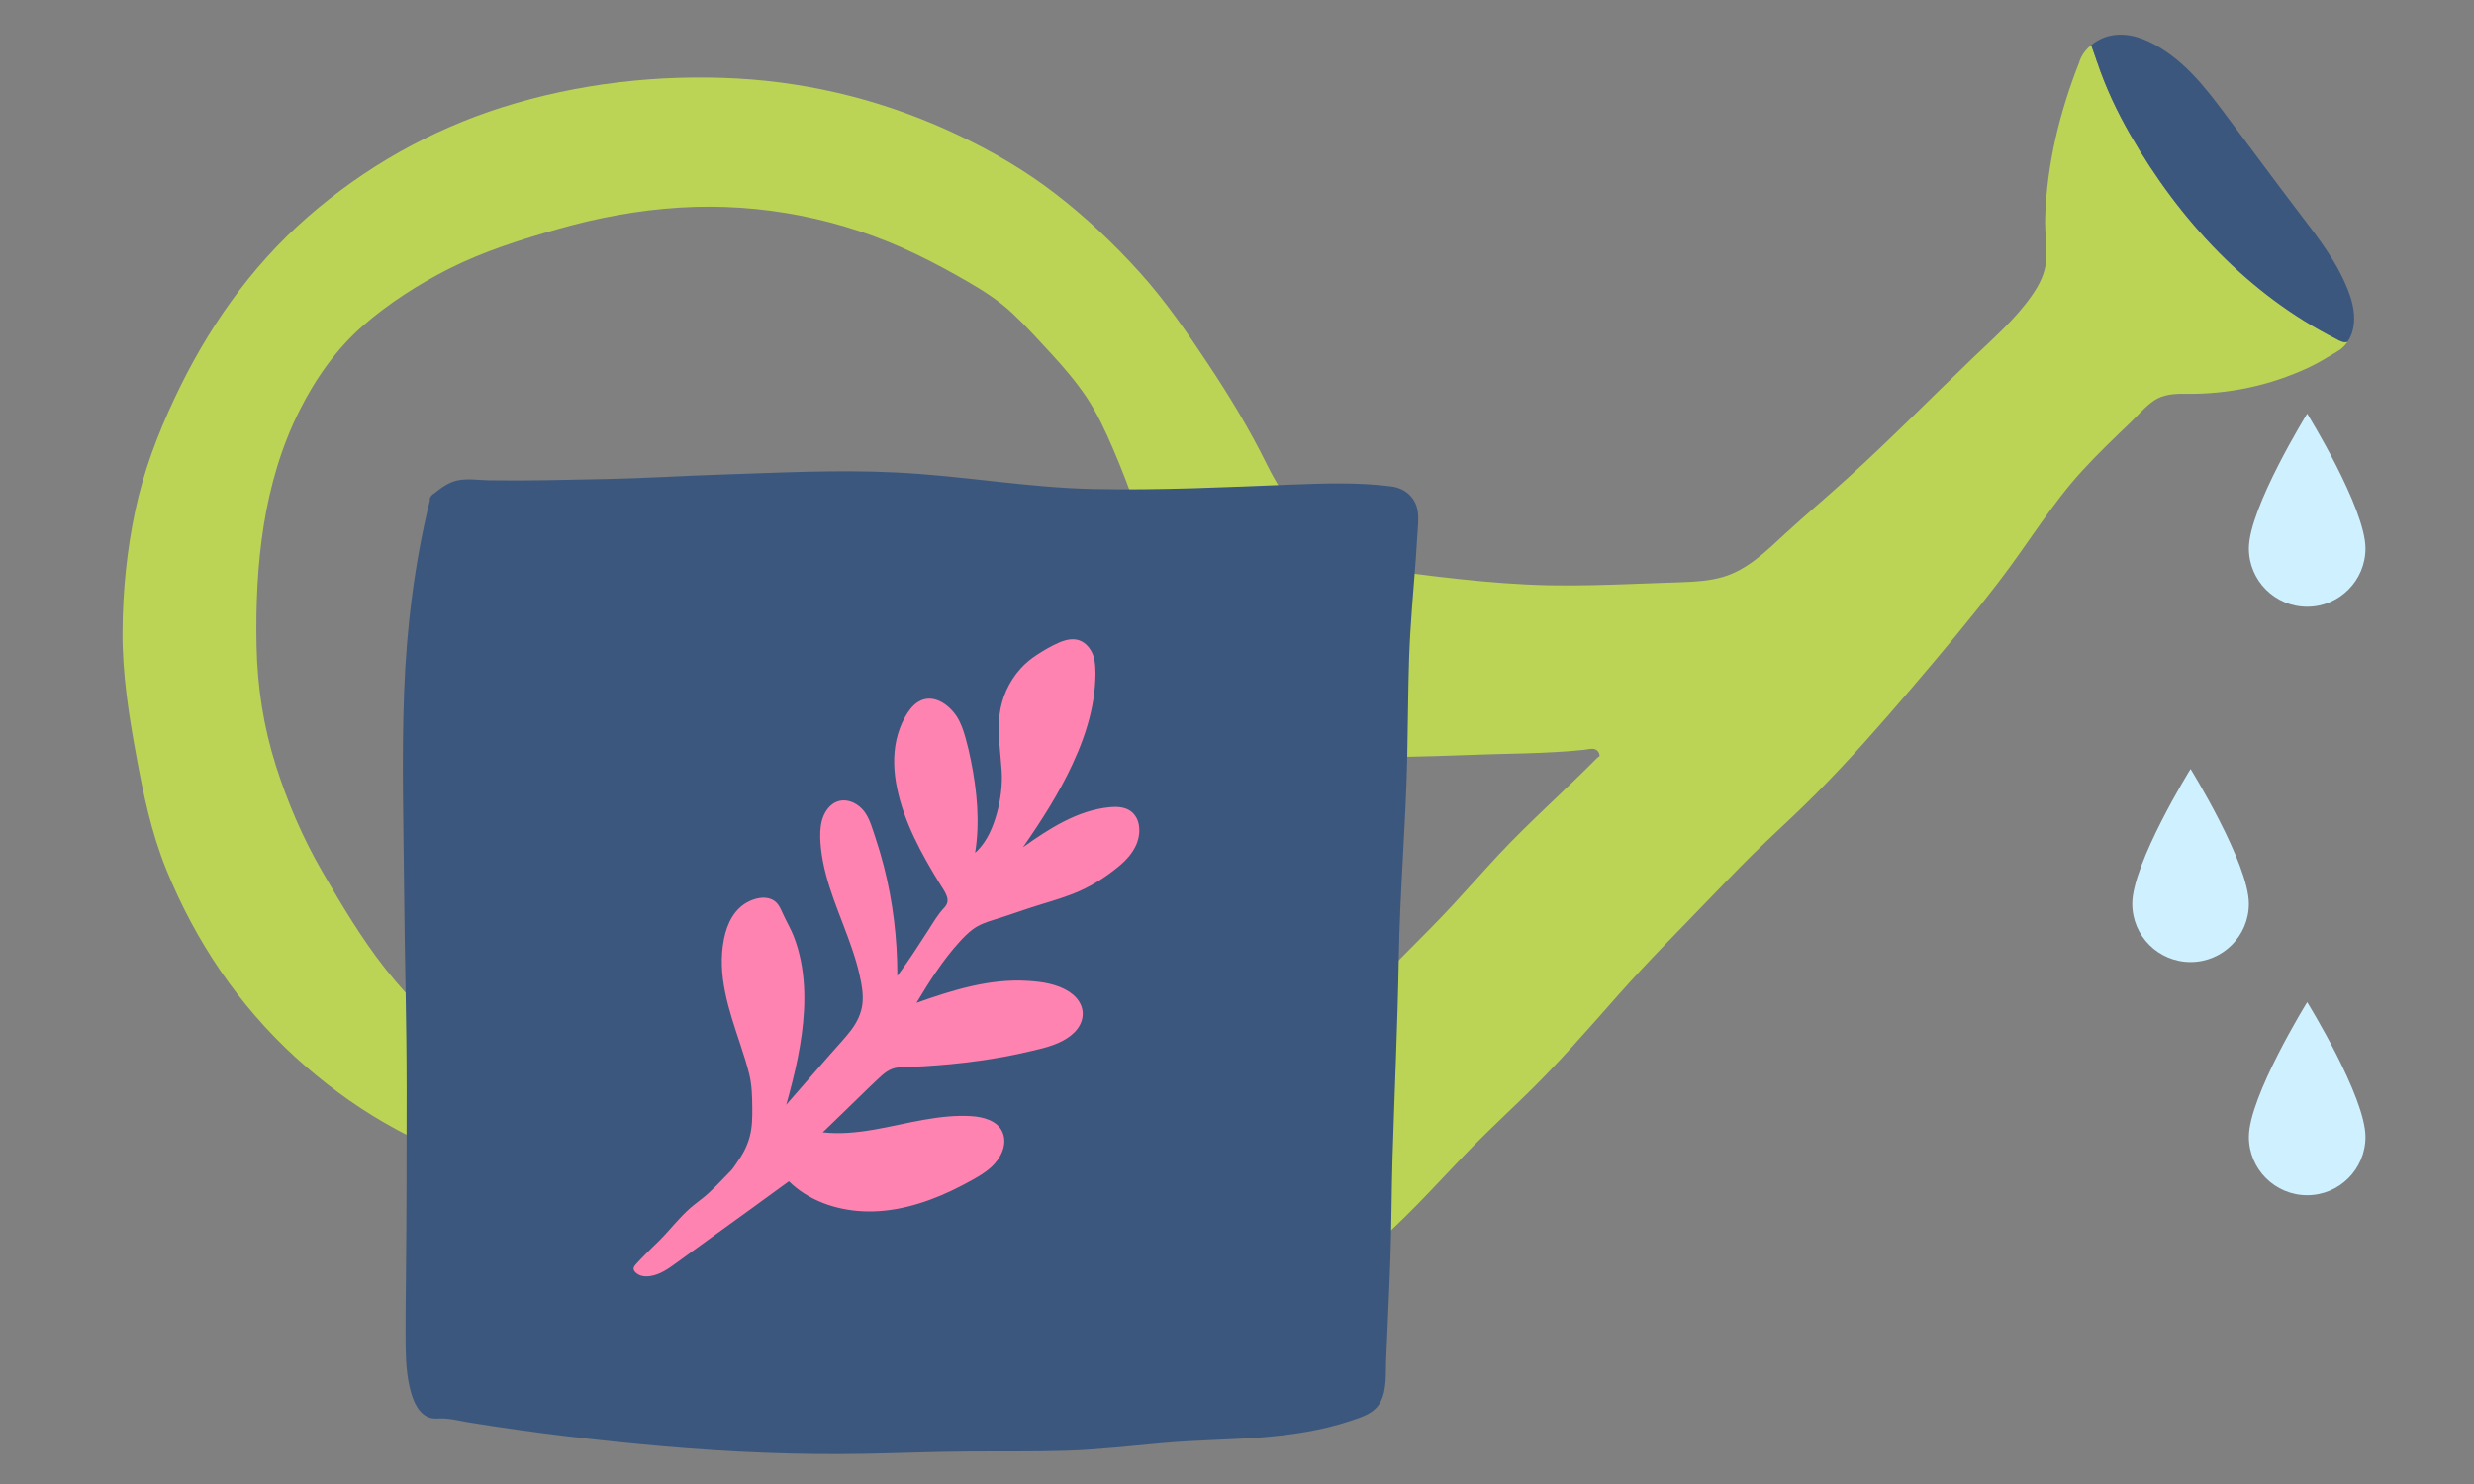 <svg width="100%" height="100%" viewBox="0 0 1000 600" version="1.1" xmlns="http://www.w3.org/2000/svg" xmlns:xlink="http://www.w3.org/1999/xlink" xml:space="preserve" style="fill-rule:evenodd;clip-rule:evenodd;stroke-linejoin:round;stroke-miterlimit:2;">
    <rect x="0" y="0" width="1000" height="600" fill="#808080" stroke="none"/>
    <g id="watering-can" transform="matrix(0.938,0,0,0.938,-1504.19,-3242.41)">
        <g>
            <g transform="matrix(5.556,0,0,5.556,0,0)">
                <path d="M469.885,648.484C463.031,645.031 457.656,639.24 453.87,632.635C452.828,630.828 451.938,628.938 451.276,626.958L451.271,626.964L451.214,626.797C451.214,626.786 451.214,626.776 451.208,626.766C450.948,626.005 450.818,625.656 450.818,625.656C450.068,626.271 449.896,626.979 449.896,626.979L449.901,626.979C448.38,630.823 447.375,634.917 447.25,639.052C447.219,640.13 447.385,641.203 447.333,642.281C447.281,643.339 446.786,644.281 446.188,645.13C444.958,646.891 443.276,648.365 441.734,649.839C438.479,652.953 435.323,656.172 431.984,659.203C430.344,660.698 428.646,662.125 427.01,663.63C425.599,664.932 424.172,666.354 422.276,666.917C421.234,667.224 420.141,667.292 419.063,667.328C417.938,667.37 416.813,667.406 415.688,667.448C413.37,667.536 411.047,667.615 408.729,667.568C406.406,667.516 404.094,667.333 401.786,667.083C400.63,666.964 399.479,666.823 398.328,666.672C397.807,666.604 397.281,666.542 396.76,666.464C396.406,666.406 396.167,666.109 395.786,666.156C395.328,666.208 395.125,666.661 394.911,667.01C394.594,667.521 394.281,668.026 393.974,668.542C393.391,669.51 392.813,670.484 392.26,671.474C391.188,673.38 390.188,675.328 389.37,677.359C387.74,681.396 386.88,685.88 386.964,690.24C387.005,692.505 387.417,694.74 387.797,696.969C388.182,699.224 388.438,701.5 388.693,703.776C389.219,708.37 389.828,712.953 390.432,717.536C390.578,718.677 390.729,719.813 390.88,720.953C390.938,721.354 391.354,721.74 391.766,721.458C394.557,719.578 396.99,717.245 399.313,714.823C400.516,713.573 401.688,712.297 402.906,711.057C404.172,709.776 405.484,708.547 406.776,707.297C409.375,704.792 411.719,702.089 414.109,699.385C416.557,696.615 419.182,694.005 421.74,691.339C423.026,690 424.313,688.677 425.656,687.401C426.964,686.161 428.286,684.943 429.552,683.661C432.115,681.073 434.526,678.323 436.891,675.552C439.255,672.781 441.599,669.984 443.807,667.094C445.943,664.297 447.75,661.266 450.141,658.661C451.344,657.349 452.635,656.12 453.917,654.885C454.49,654.333 455.042,653.672 455.703,653.229C456.401,652.76 457.281,652.698 458.099,652.714C461.453,652.76 464.651,652.089 467.703,650.667C468.453,650.318 469.224,649.839 469.932,649.411C469.953,649.401 469.964,649.385 469.979,649.375C469.99,649.37 469.995,649.37 470,649.365C470.411,649.135 470.714,648.661 470.714,648.661C470.411,648.828 469.885,648.484 469.885,648.484ZM412.5,680.964C409.984,683.51 407.292,685.875 404.844,688.49C403.667,689.755 402.526,691.052 401.349,692.323C400.146,693.625 398.891,694.875 397.641,696.13C396.51,697.266 395.375,698.401 394.25,699.542C394.01,694.677 394.224,689.74 394.781,684.911C394.859,684.271 394.938,683.63 395.026,682.984C395.12,682.313 395.281,681.62 395.323,680.938L395.323,680.875C395.448,680.891 395.604,680.87 395.719,680.87C396.443,680.885 397.167,680.885 397.891,680.87C400.5,680.823 403.109,680.698 405.719,680.635C407.25,680.604 408.781,680.552 410.313,680.438C410.698,680.406 411.083,680.375 411.469,680.333C411.74,680.307 412.089,680.193 412.344,680.292C412.563,680.375 412.719,680.62 412.682,680.839C412.62,680.865 412.557,680.906 412.5,680.964ZM392.083,667.057C391.635,667.656 390.786,667.781 390.099,667.87C388.911,668.016 387.714,668.141 386.521,668.182C384.75,668.24 383.125,667.901 381.495,667.219C380.995,667.01 380.5,666.786 380.01,666.563C379.714,666.422 379.417,666.286 379.125,666.146C378.807,665.995 378.417,665.875 378.13,665.677C377.818,665.458 377.786,665.036 377.688,664.698C377.589,664.333 377.484,663.979 377.375,663.62C377.151,662.87 376.911,662.125 376.656,661.385C376.146,659.891 375.573,658.417 374.948,656.969C374.354,655.583 373.729,654.224 372.891,652.969C372.094,651.786 371.172,650.698 370.208,649.651C369.229,648.589 368.255,647.505 367.203,646.516C366.13,645.5 364.943,644.74 363.672,644.005C362.359,643.245 361.026,642.521 359.656,641.865C353.974,639.13 347.635,637.875 341.339,638.266C338.125,638.464 334.953,639.057 331.859,639.943C329,640.755 326.099,641.672 323.443,643.016C321.104,644.198 318.781,645.688 316.802,647.411C314.698,649.245 313.109,651.521 311.859,654.005C309.026,659.656 308.401,666.036 308.526,672.281C308.589,675.458 309.063,678.526 310.021,681.552C310.938,684.432 312.115,687.177 313.63,689.792C315.12,692.37 316.688,695.005 318.536,697.344C320.422,699.719 322.625,701.849 324.807,703.948C324.932,704.016 325.026,704.141 325.052,704.307C325.063,704.37 325.063,704.427 325.052,704.484C325.005,705.453 325.068,706.422 325.063,707.396C325.057,708.146 324.995,708.953 324.583,709.604C324.099,710.365 323.24,710.807 322.391,711.031C321.755,711.198 321.005,710.63 320.453,710.349C319.776,710.01 319.109,709.651 318.453,709.271C315.969,707.839 313.672,706.125 311.552,704.193C307.12,700.146 303.771,695.151 301.516,689.599C300.365,686.755 299.734,683.74 299.188,680.734C298.609,677.573 298.109,674.375 298.13,671.151C298.151,668.016 298.469,664.844 299.12,661.771C299.755,658.76 300.844,655.885 302.151,653.099C304.656,647.76 308.005,642.917 312.464,639.016C316.865,635.167 322.026,632.24 327.599,630.479C333.443,628.635 339.708,627.917 345.823,628.255C351.792,628.589 357.583,630.089 362.979,632.661C365.615,633.917 368.141,635.385 370.458,637.172C372.828,638.995 375.016,641.063 377.021,643.286C379.021,645.505 380.719,647.974 382.365,650.464C384,652.927 385.542,655.469 386.849,658.12C387.375,659.193 387.958,660.203 388.677,661.161C389.307,662.005 390.005,662.792 390.688,663.589C391.375,664.391 392.938,665.901 392.083,667.057Z" style="fill:rgb(187,212,85);fill-rule:nonzero;"></path>
            </g>
            <g transform="matrix(5.556,0,0,5.556,0,0)">
                <path d="M450.469,625.995C450.448,626.021 450.427,626.042 450.411,626.063C450.432,626.042 450.448,626.021 450.469,625.995ZM450.698,625.766C450.724,625.745 450.745,625.724 450.766,625.703C450.745,625.724 450.724,625.745 450.698,625.766ZM470.88,645.063C470.036,642.635 468.427,640.609 466.891,638.594C465.208,636.385 463.563,634.146 461.896,631.927C460.229,629.708 458.615,627.365 456.198,625.885C455.026,625.167 453.688,624.635 452.292,624.938C451.771,625.052 451.255,625.307 450.823,625.661C450.833,625.693 450.958,626.042 451.208,626.766C451.214,626.776 451.214,626.786 451.214,626.797L451.271,626.964L451.276,626.958C451.938,628.938 452.828,630.828 453.87,632.635C457.656,639.24 463.031,645.031 469.885,648.484C469.885,648.484 470.406,648.828 470.708,648.661C470.849,648.458 470.964,648.229 471.047,647.974C471.354,647.042 471.198,645.969 470.88,645.063ZM469.974,649.38C469.979,649.375 469.979,649.375 469.984,649.375L469.979,649.375L469.974,649.38ZM469.885,649.438C469.88,649.443 469.875,649.448 469.87,649.448C469.875,649.448 469.88,649.443 469.885,649.438ZM398.578,661.781C398.401,660.734 397.583,660.036 396.552,659.901C394,659.568 391.385,659.656 388.823,659.755C383.688,659.958 378.542,660.208 373.401,660.099C368.266,659.99 363.193,659.052 358.068,658.813C353.547,658.594 349.036,658.833 344.526,658.979C341.573,659.073 338.63,659.266 335.677,659.323C332.63,659.385 329.594,659.469 326.547,659.422C325.75,659.411 324.922,659.266 324.13,659.427C323.427,659.568 322.849,660.005 322.297,660.443C322.219,660.479 322.151,660.536 322.099,660.609C321.984,660.729 321.943,660.865 321.964,661C320.776,665.849 320.167,670.792 319.974,675.781C319.776,680.87 319.922,685.984 319.969,691.078C320.01,696.24 320.167,701.406 320.167,706.568C320.167,711.729 320.161,716.891 320.104,722.052C320.089,723.344 320.078,724.63 320.083,725.917C320.089,727.135 320.104,728.365 320.354,729.563C320.542,730.458 320.875,731.615 321.755,732.073C322.203,732.302 322.693,732.177 323.172,732.214C323.792,732.26 324.422,732.422 325.036,732.521C330.042,733.333 335.104,733.927 340.156,734.37C345.302,734.818 350.516,735.036 355.677,734.943C358.276,734.896 360.875,734.786 363.474,734.766C366.073,734.745 368.672,734.786 371.271,734.708C373.823,734.63 376.359,734.328 378.906,734.104C381.37,733.885 383.849,733.865 386.318,733.682C388.729,733.5 391.12,733.151 393.422,732.38C394.307,732.083 395.25,731.802 395.708,730.906C396.203,729.938 396.094,728.698 396.135,727.646C396.24,725.042 396.375,722.438 396.464,719.833C396.557,717.229 396.552,714.62 396.63,712.016C396.786,706.833 397.026,701.661 397.115,696.484C397.203,691.307 397.656,686.151 397.771,680.974C397.828,678.396 397.833,675.813 397.917,673.229C398.005,670.646 398.245,668.073 398.438,665.5C398.479,664.885 398.521,664.276 398.557,663.661C398.594,663.047 398.682,662.396 398.578,661.781Z" style="fill:rgb(59,87,125);fill-rule:nonzero;"></path>
            </g>
            <g transform="matrix(5.556,0,0,5.556,0,0)">
                <path d="M375.521,689.271C374.578,690.073 373.521,690.76 372.396,691.271C371.411,691.708 370.38,692.016 369.354,692.328C368.13,692.698 366.943,693.146 365.724,693.516C365.13,693.693 364.547,693.901 364.047,694.281C363.682,694.557 363.354,694.891 363.042,695.234C361.75,696.656 360.698,698.313 359.708,699.964C362.469,698.984 365.359,698.073 368.318,698.255C369.411,698.318 370.599,698.49 371.542,699.094C372.323,699.594 372.823,700.443 372.51,701.38C372.198,702.302 371.286,702.854 370.427,703.188C369.828,703.422 369.193,703.563 368.573,703.708C367.906,703.87 367.229,704.01 366.557,704.135C365.182,704.391 363.797,704.578 362.411,704.714C361.708,704.781 361.005,704.839 360.302,704.88C359.635,704.922 358.958,704.906 358.292,704.974C357.615,705.042 357.161,705.448 356.688,705.901C356.172,706.385 355.667,706.875 355.161,707.37C354.255,708.25 353.354,709.135 352.438,710.01C355.089,710.307 357.714,709.484 360.297,709.031C361.495,708.823 362.714,708.677 363.932,708.75C364.849,708.802 366.016,709.083 366.396,710.036C366.792,711.016 366.198,712.089 365.479,712.734C365.052,713.115 364.563,713.411 364.063,713.688C363.516,713.995 362.958,714.286 362.385,714.557C360.234,715.568 357.885,716.26 355.484,716.13C353.401,716.016 351.318,715.286 349.813,713.807C347.823,715.266 345.823,716.708 343.823,718.151C342.917,718.807 342.01,719.464 341.104,720.125C340.469,720.589 339.823,721.057 339.021,721.167C338.719,721.208 338.396,721.188 338.125,721.031C337.943,720.922 337.688,720.703 337.792,720.474C337.854,720.333 337.979,720.214 338.078,720.104C338.25,719.911 338.432,719.724 338.615,719.542C338.979,719.167 339.359,718.802 339.734,718.438C340.286,717.891 340.781,717.286 341.313,716.724C341.667,716.339 342.036,715.974 342.448,715.646C342.833,715.333 343.24,715.047 343.604,714.708C344.01,714.339 344.391,713.943 344.771,713.547C344.958,713.354 345.146,713.161 345.333,712.969C345.51,712.781 345.635,712.557 345.786,712.349C346.219,711.76 346.563,711.109 346.76,710.401C346.974,709.641 346.979,708.875 346.974,708.089C346.964,707.214 346.948,706.328 346.734,705.474C346.542,704.698 346.292,703.932 346.042,703.172C345.167,700.531 344.214,697.807 344.781,694.995C345.021,693.797 345.589,692.625 346.734,692.083C347.229,691.849 347.813,691.714 348.344,691.88C348.932,692.068 349.12,692.542 349.354,693.057C349.615,693.646 349.953,694.193 350.188,694.797C350.427,695.411 350.609,696.052 350.74,696.703C350.995,697.979 351.057,699.292 350.984,700.594C350.849,703.068 350.276,705.49 349.609,707.87C349.682,707.781 349.755,707.698 349.833,707.609C350.906,706.37 351.99,705.135 353.068,703.901C353.604,703.286 354.177,702.693 354.667,702.042C355.099,701.458 355.432,700.781 355.516,700.052C355.599,699.323 355.474,698.589 355.313,697.875C355.167,697.198 354.969,696.526 354.745,695.865C354.302,694.547 353.766,693.26 353.297,691.953C352.839,690.667 352.448,689.344 352.302,687.979C352.188,686.875 352.151,685.516 353.026,684.682C353.891,683.859 355.13,684.333 355.734,685.219C356.109,685.771 356.292,686.464 356.505,687.089C356.75,687.823 356.974,688.568 357.167,689.318C357.885,692.109 358.229,694.995 358.224,697.875C359.078,696.74 359.844,695.536 360.615,694.344C361.005,693.734 361.365,693.109 361.865,692.578C362.12,692.302 362.182,692.042 362.057,691.677C361.938,691.339 361.714,691.036 361.526,690.734C360.109,688.427 358.734,685.938 358.193,683.26C357.943,682.042 357.885,680.771 358.156,679.552C358.292,678.948 358.51,678.359 358.807,677.818C359.068,677.349 359.396,676.88 359.865,676.599C360.984,675.927 362.208,676.797 362.828,677.74C363.156,678.245 363.349,678.823 363.51,679.396C363.677,679.99 363.818,680.589 363.938,681.193C364.406,683.516 364.641,685.969 364.255,688.323C364.318,688.266 364.38,688.214 364.438,688.156C365.208,687.38 365.651,686.307 365.943,685.266C366.234,684.203 366.385,683.078 366.318,681.974C366.229,680.521 365.974,679.073 366.151,677.615C366.318,676.276 366.885,675.031 367.786,674.026C368.146,673.625 368.568,673.281 369.021,672.984C369.568,672.625 370.151,672.281 370.75,672.021C371.313,671.776 371.964,671.62 372.536,671.927C373.068,672.214 373.417,672.807 373.516,673.391C373.63,674.047 373.599,674.75 373.547,675.411C373.495,676.089 373.385,676.755 373.234,677.417C372.917,678.802 372.417,680.135 371.823,681.422C370.766,683.703 369.406,685.828 367.969,687.891C370,686.448 372.198,685.021 374.708,684.781C375.198,684.734 375.724,684.755 376.167,684.99C376.609,685.229 376.88,685.688 376.958,686.172C377.161,687.422 376.427,688.5 375.521,689.271Z" style="fill:rgb(255,131,176);fill-rule:nonzero;"></path>
            </g>
        </g>
    </g>
    <g transform="matrix(3.673,0,0,4.077,-2555.56,-276.568)">
        <path d="M949.667,167.219C949.667,167.219 956.082,176.576 956.082,180.586C956.082,183.776 953.207,186.366 949.667,186.366C946.126,186.366 943.251,183.776 943.251,180.586C943.251,176.576 949.667,167.219 949.667,167.219Z" style="fill:rgb(207,241,255);"></path>
    </g>
    <g transform="matrix(3.673,0,0,4.077,-2602.69,-370.846)">
        <path d="M949.667,167.219C949.667,167.219 956.082,176.576 956.082,180.586C956.082,183.776 953.207,186.366 949.667,186.366C946.126,186.366 943.251,183.776 943.251,180.586C943.251,176.576 949.667,167.219 949.667,167.219Z" style="fill:rgb(207,241,255);"></path>
    </g>
    <g transform="matrix(3.673,0,0,4.077,-2555.56,-514.508)">
        <path d="M949.667,167.219C949.667,167.219 956.082,176.576 956.082,180.586C956.082,183.776 953.207,186.366 949.667,186.366C946.126,186.366 943.251,183.776 943.251,180.586C943.251,176.576 949.667,167.219 949.667,167.219Z" style="fill:rgb(207,241,255);"></path>
    </g>
</svg>
